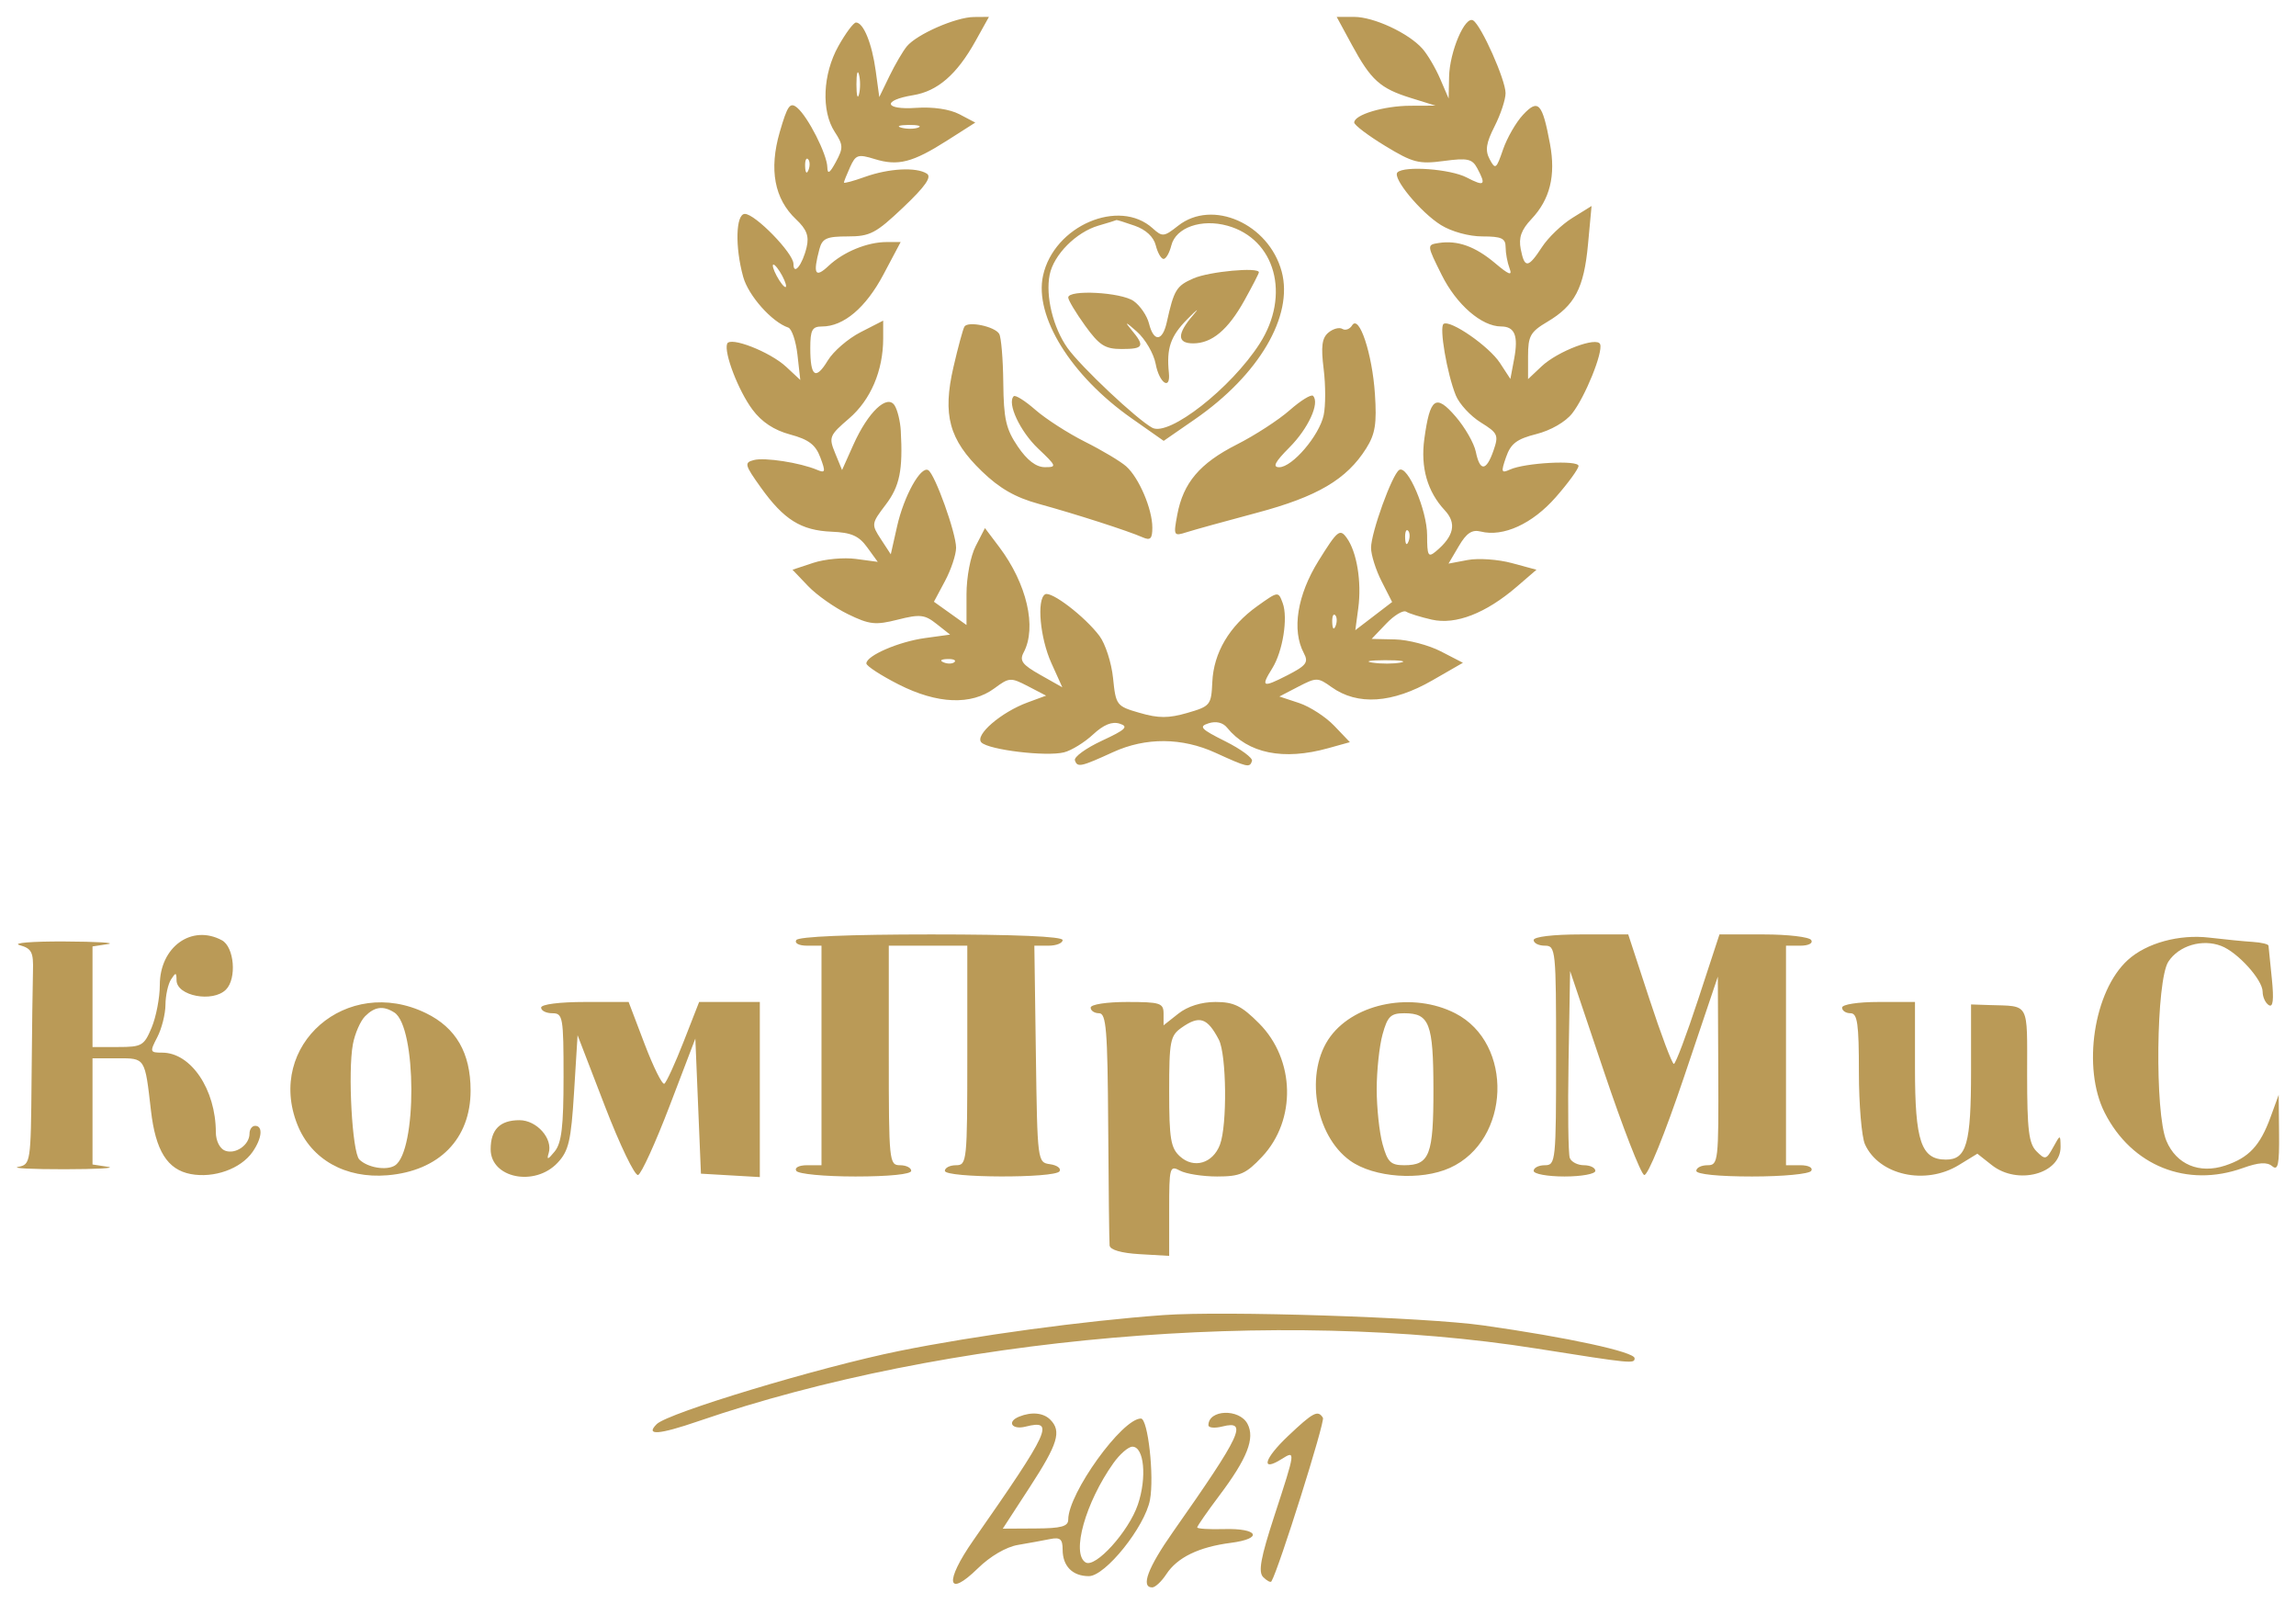 <?xml version="1.0" encoding="UTF-8"?> <svg xmlns="http://www.w3.org/2000/svg" viewBox="5478 4962 136 95" data-guides="{&quot;vertical&quot;:[],&quot;horizontal&quot;:[]}"><path fill="#BA9A57" stroke="none" fill-opacity="1" stroke-width="1" stroke-opacity="1" alignment-baseline="baseline" baseline-shift="baseline" clip-rule="evenodd" fill-rule="evenodd" font-size-adjust="none" id="tSvg12b15dbe8c5" title="Path 2" d="M 5535.78 4964.434 C 5534.68 4966.409 5533.538 4967.4 5532.092 4967.636C 5530.233 4967.939 5530.371 4968.519 5532.27 4968.387C 5533.266 4968.318 5534.258 4968.465 5534.832 4968.766C 5535.144 4968.931 5535.456 4969.095 5535.769 4969.259C 5535.219 4969.609 5534.67 4969.959 5534.121 4970.309C 5532.06 4971.623 5531.197 4971.846 5529.815 4971.42C 5528.823 4971.115 5528.688 4971.158 5528.355 4971.891C 5528.154 4972.335 5527.989 4972.748 5527.989 4972.81C 5527.989 4972.871 5528.55 4972.721 5529.234 4972.475C 5530.651 4971.968 5532.271 4971.882 5532.898 4972.281C 5533.204 4972.476 5532.814 4973.034 5531.506 4974.276C 5529.879 4975.82 5529.536 4976 5528.213 4976C 5526.964 4976 5526.707 4976.115 5526.537 4976.75C 5526.142 4978.229 5526.284 4978.491 5527.075 4977.747C 5527.963 4976.912 5529.375 4976.333 5530.521 4976.333C 5530.797 4976.333 5531.073 4976.333 5531.349 4976.333C 5531.007 4976.978 5530.664 4977.623 5530.322 4978.268C 5529.284 4980.223 5527.969 4981.333 5526.692 4981.333C 5526.107 4981.333 5525.996 4981.536 5525.996 4982.611C 5525.996 4984.315 5526.311 4984.538 5527.034 4983.346C 5527.362 4982.804 5528.234 4982.051 5528.972 4981.673C 5529.42 4981.444 5529.867 4981.215 5530.314 4980.986C 5530.314 4981.337 5530.314 4981.687 5530.314 4982.038C 5530.314 4983.945 5529.576 4985.678 5528.294 4986.779C 5527.122 4987.786 5527.081 4987.89 5527.469 4988.836C 5527.605 4989.169 5527.742 4989.501 5527.878 4989.833C 5528.102 4989.333 5528.326 4988.833 5528.55 4988.333C 5529.417 4986.397 5530.555 4985.317 5530.994 4986.013C 5531.162 4986.281 5531.325 4986.95 5531.356 4987.5C 5531.487 4989.843 5531.293 4990.793 5530.463 4991.886C 5529.612 4993.005 5529.606 4993.05 5530.178 4993.927C 5530.374 4994.226 5530.569 4994.525 5530.764 4994.824C 5530.889 4994.27 5531.014 4993.716 5531.139 4993.162C 5531.544 4991.365 5532.544 4989.568 5532.986 4989.843C 5533.386 4990.091 5534.632 4993.565 5534.632 4994.434C 5534.632 4994.842 5534.337 4995.729 5533.976 4996.405C 5533.757 4996.814 5533.539 4997.224 5533.32 4997.633C 5533.642 4997.863 5533.963 4998.093 5534.285 4998.322C 5534.606 4998.552 5534.927 4998.782 5535.249 4999.011C 5535.249 4998.408 5535.249 4997.805 5535.249 4997.202C 5535.249 4996.174 5535.485 4994.934 5535.796 4994.332C 5535.978 4993.978 5536.16 4993.624 5536.342 4993.271C 5536.622 4993.642 5536.903 4994.014 5537.183 4994.385C 5538.824 4996.561 5539.426 4999.152 5538.634 5000.636C 5538.374 5001.124 5538.55 5001.36 5539.622 5001.964C 5540.056 5002.209 5540.491 5002.454 5540.925 5002.699C 5540.709 5002.222 5540.493 5001.744 5540.277 5001.266C 5539.607 4999.784 5539.398 4997.507 5539.903 4997.194C 5540.256 4996.975 5542.254 4998.502 5543.124 4999.656C 5543.474 5000.12 5543.837 5001.244 5543.93 5002.153C 5544.095 5003.768 5544.131 5003.816 5545.51 5004.215C 5546.626 5004.539 5547.218 5004.538 5548.333 5004.215C 5549.692 5003.821 5549.747 5003.752 5549.809 5002.391C 5549.886 5000.652 5550.821 4999.072 5552.468 4997.896C 5553.716 4997.005 5553.718 4997.005 5553.98 4997.715C 5554.302 4998.588 5553.983 5000.577 5553.362 5001.572C 5552.666 5002.685 5552.781 5002.741 5554.235 5001.997C 5555.38 5001.411 5555.522 5001.223 5555.232 5000.679C 5554.505 4999.315 5554.837 4997.236 5556.11 4995.194C 5557.223 4993.408 5557.364 4993.293 5557.767 4993.845C 5558.37 4994.674 5558.663 4996.45 5558.455 4998.013C 5558.397 4998.448 5558.339 4998.883 5558.28 4999.317C 5558.644 4999.039 5559.007 4998.761 5559.37 4998.483C 5559.733 4998.205 5560.097 4997.927 5560.46 4997.649C 5560.252 4997.24 5560.044 4996.83 5559.836 4996.421C 5559.492 4995.745 5559.212 4994.855 5559.212 4994.442C 5559.212 4993.541 5560.46 4990.089 5560.881 4989.828C 5561.38 4989.519 5562.533 4992.218 5562.533 4993.694C 5562.533 4994.911 5562.596 4995.029 5563.05 4994.652C 5564.128 4993.754 5564.296 4992.985 5563.58 4992.219C 5562.548 4991.113 5562.137 4989.679 5562.368 4987.991C 5562.704 4985.543 5563.044 4985.3 5564.223 4986.667C 5564.776 4987.308 5565.314 4988.246 5565.417 4988.75C 5565.661 4989.938 5566.036 4989.913 5566.465 4988.68C 5566.782 4987.767 5566.725 4987.643 5565.706 4987.011C 5565.1 4986.635 5564.437 4985.916 5564.233 4985.414C 5563.71 4984.124 5563.236 4981.349 5563.511 4981.178C 5563.919 4980.925 5566.203 4982.509 5566.844 4983.489C 5567.051 4983.806 5567.258 4984.123 5567.465 4984.44C 5567.54 4984.04 5567.615 4983.641 5567.69 4983.242C 5567.945 4981.877 5567.724 4981.334 5566.915 4981.332C 5565.762 4981.33 5564.272 4980.038 5563.398 4978.283C 5562.512 4976.506 5562.512 4976.5 5563.219 4976.389C 5564.333 4976.215 5565.38 4976.589 5566.56 4977.583C 5567.389 4978.282 5567.592 4978.355 5567.416 4977.889C 5567.288 4977.554 5567.183 4976.991 5567.183 4976.639C 5567.183 4976.112 5566.943 4976 5565.811 4976C 5565.015 4976 5563.984 4975.718 5563.355 4975.328C 5562.149 4974.58 5560.454 4972.53 5560.776 4972.208C 5561.177 4971.806 5563.906 4972.006 5564.875 4972.509C 5565.937 4973.06 5566.041 4972.971 5565.506 4971.969C 5565.204 4971.403 5564.935 4971.344 5563.516 4971.533C 5562.042 4971.729 5561.688 4971.638 5560.045 4970.639C 5559.038 4970.027 5558.215 4969.404 5558.215 4969.255C 5558.215 4968.793 5559.97 4968.268 5561.537 4968.262C 5562.035 4968.26 5562.533 4968.258 5563.031 4968.256C 5562.544 4968.105 5562.057 4967.953 5561.57 4967.802C 5559.751 4967.236 5559.21 4966.749 5558.077 4964.659C 5557.777 4964.106 5557.477 4963.553 5557.177 4963C 5557.521 4963 5557.864 4963 5558.207 4963C 5559.374 4963 5561.43 4963.956 5562.253 4964.881C 5562.556 4965.222 5563.03 4966.025 5563.306 4966.667C 5563.473 4967.056 5563.64 4967.444 5563.808 4967.833C 5563.817 4967.406 5563.826 4966.978 5563.834 4966.55C 5563.866 4965.056 5564.781 4962.913 5565.261 4963.21C 5565.744 4963.51 5567.176 4966.721 5567.18 4967.513C 5567.182 4967.887 5566.89 4968.77 5566.532 4969.475C 5566.023 4970.477 5565.959 4970.906 5566.24 4971.433C 5566.573 4972.058 5566.633 4972.014 5567.029 4970.856C 5567.266 4970.167 5567.8 4969.239 5568.217 4968.794C 5569.117 4967.832 5569.36 4968.096 5569.812 4970.524C 5570.161 4972.401 5569.813 4973.808 5568.71 4974.975C 5568.111 4975.609 5567.946 4976.073 5568.078 4976.75C 5568.305 4977.909 5568.517 4977.888 5569.342 4976.623C 5569.708 4976.063 5570.517 4975.288 5571.14 4974.902C 5571.518 4974.667 5571.896 4974.433 5572.274 4974.199C 5572.203 4974.959 5572.133 4975.719 5572.062 4976.479C 5571.821 4979.067 5571.281 4980.093 5569.65 4981.059C 5568.65 4981.651 5568.512 4981.897 5568.512 4983.091C 5568.512 4983.544 5568.512 4983.997 5568.512 4984.45C 5568.778 4984.199 5569.044 4983.947 5569.311 4983.696C 5570.273 4982.789 5572.61 4981.907 5572.783 4982.386C 5572.958 4982.873 5571.895 4985.498 5571.124 4986.482C 5570.731 4986.984 5569.855 4987.488 5569.005 4987.703C 5567.843 4987.996 5567.488 4988.266 5567.209 4989.068C 5566.9 4989.958 5566.925 4990.039 5567.438 4989.806C 5568.33 4989.4 5571.501 4989.231 5571.501 4989.589C 5571.501 4989.763 5570.895 4990.598 5570.153 4991.443C 5568.769 4993.022 5567.041 4993.811 5565.707 4993.475C 5565.194 4993.346 5564.865 4993.564 5564.41 4994.339C 5564.206 4994.684 5564.003 4995.03 5563.8 4995.375C 5564.18 4995.304 5564.56 4995.232 5564.94 4995.16C 5565.568 4995.042 5566.74 4995.124 5567.546 4995.342C 5568.034 4995.474 5568.522 4995.606 5569.01 4995.738C 5568.623 4996.072 5568.235 4996.406 5567.848 4996.739C 5566.013 4998.319 5564.227 4999.012 5562.814 4998.693C 5562.154 4998.543 5561.471 4998.332 5561.294 4998.222C 5561.118 4998.113 5560.585 4998.431 5560.11 4998.929C 5559.823 4999.23 5559.535 4999.532 5559.247 4999.833C 5559.711 4999.844 5560.176 4999.854 5560.641 4999.864C 5561.407 4999.882 5562.624 5000.2 5563.344 5000.571C 5563.781 5000.796 5564.217 5001.022 5564.654 5001.247C 5564.051 5001.593 5563.449 5001.94 5562.846 5002.287C 5560.476 5003.651 5558.41 5003.789 5556.87 5002.686C 5556.062 5002.107 5555.975 5002.106 5554.903 5002.662C 5554.529 5002.856 5554.156 5003.05 5553.782 5003.244C 5554.171 5003.372 5554.559 5003.501 5554.947 5003.629C 5555.588 5003.842 5556.528 5004.45 5557.035 5004.982C 5557.342 5005.304 5557.65 5005.626 5557.958 5005.948C 5557.53 5006.067 5557.102 5006.186 5556.675 5006.305C 5554.022 5007.045 5551.926 5006.619 5550.683 5005.088C 5550.438 5004.785 5550.031 5004.689 5549.591 5004.83C 5548.986 5005.022 5549.121 5005.169 5550.578 5005.897C 5551.507 5006.362 5552.219 5006.886 5552.16 5007.062C 5552.024 5007.474 5551.902 5007.446 5550.001 5006.578C 5548.012 5005.669 5545.862 5005.655 5543.932 5006.538C 5542.016 5007.415 5541.815 5007.458 5541.67 5007.023C 5541.604 5006.825 5542.324 5006.303 5543.269 5005.863C 5544.68 5005.208 5544.869 5005.026 5544.325 5004.853C 5543.871 5004.708 5543.372 5004.911 5542.743 5005.495C 5542.238 5005.965 5541.466 5006.44 5541.026 5006.551C 5539.976 5006.815 5536.561 5006.405 5536.131 5005.963C 5535.717 5005.537 5537.293 5004.175 5538.876 5003.593C 5539.239 5003.46 5539.601 5003.326 5539.964 5003.193C 5539.607 5003.007 5539.249 5002.822 5538.892 5002.636C 5537.868 5002.105 5537.778 5002.111 5536.906 5002.758C 5535.535 5003.775 5533.517 5003.693 5531.227 5002.529C 5530.177 5001.995 5529.318 5001.436 5529.318 5001.287C 5529.318 5000.826 5531.227 4999.999 5532.789 4999.784C 5533.285 4999.716 5533.782 4999.647 5534.278 4999.579C 5534.011 4999.368 5533.744 4999.157 5533.477 4998.947C 5532.772 4998.39 5532.497 4998.36 5531.176 4998.693C 5529.857 4999.027 5529.502 4998.988 5528.231 4998.37C 5527.436 4997.984 5526.371 4997.234 5525.864 4996.703C 5525.557 4996.381 5525.25 4996.059 5524.943 4995.737C 5525.353 4995.602 5525.762 4995.466 5526.172 4995.33C 5526.849 4995.106 5527.985 4995.001 5528.697 4995.097C 5529.129 4995.155 5529.56 4995.213 5529.992 4995.271C 5529.784 4994.984 5529.575 4994.697 5529.367 4994.41C 5528.873 4993.729 5528.43 4993.535 5527.259 4993.485C 5525.447 4993.409 5524.431 4992.775 5523.067 4990.868C 5522.108 4989.528 5522.074 4989.394 5522.65 4989.243C 5523.294 4989.074 5525.388 4989.397 5526.393 4989.82C 5526.891 4990.03 5526.914 4989.946 5526.59 4989.084C 5526.307 4988.332 5525.901 4988.024 5524.804 4987.729C 5523.852 4987.474 5523.116 4986.988 5522.572 4986.257C 5521.738 4985.137 5520.875 4982.896 5521.07 4982.358C 5521.234 4981.905 5523.614 4982.832 5524.569 4983.722C 5524.847 4983.981 5525.125 4984.241 5525.404 4984.5C 5525.348 4984.004 5525.293 4983.508 5525.237 4983.012C 5525.145 4982.193 5524.899 4981.466 5524.69 4981.397C 5523.721 4981.072 5522.329 4979.507 5522.022 4978.395C 5521.529 4976.617 5521.582 4974.667 5522.121 4974.667C 5522.732 4974.667 5524.999 4976.995 5524.999 4977.622C 5524.999 4978.357 5525.536 4977.678 5525.78 4976.635C 5525.934 4975.98 5525.782 4975.581 5525.155 4974.99C 5523.869 4973.778 5523.544 4972.041 5524.186 4969.823C 5524.644 4968.243 5524.798 4968.027 5525.218 4968.377C 5525.86 4968.912 5526.989 4971.138 5527.006 4971.903C 5527.016 4972.343 5527.149 4972.26 5527.513 4971.586C 5527.958 4970.764 5527.951 4970.585 5527.444 4969.81C 5526.638 4968.574 5526.731 4966.39 5527.662 4964.728C 5528.092 4963.961 5528.56 4963.333 5528.703 4963.333C 5529.144 4963.333 5529.649 4964.569 5529.871 4966.193C 5529.942 4966.711 5530.012 4967.229 5530.083 4967.747C 5530.284 4967.333 5530.484 4966.919 5530.685 4966.505C 5531.016 4965.823 5531.479 4965.031 5531.714 4964.746C 5532.307 4964.027 5534.617 4963.016 5535.688 4963.007C 5535.985 4963.005 5536.282 4963.002 5536.578 4963C 5536.312 4963.478 5536.046 4963.956 5535.78 4964.434ZM 5528.73 4967 C 5528.73 4967.642 5528.799 4967.904 5528.882 4967.583C 5528.966 4967.262 5528.966 4966.738 5528.882 4966.417C 5528.799 4966.096 5528.73 4966.358 5528.73 4967ZM 5531.4 4969.564 C 5531.723 4969.649 5532.171 4969.643 5532.396 4969.552C 5532.621 4969.461 5532.357 4969.392 5531.809 4969.398C 5531.261 4969.405 5531.077 4969.48 5531.4 4969.564ZM 5525.69 4971.861 C 5525.706 4972.249 5525.785 4972.328 5525.891 4972.063C 5525.987 4971.822 5525.975 4971.534 5525.864 4971.424C 5525.754 4971.313 5525.676 4971.51 5525.69 4971.861ZM 5546.282 4975.523 C 5546.849 4976.038 5546.948 4976.028 5547.781 4975.37C 5549.812 4973.767 5553.158 4975.247 5553.92 4978.085C 5554.625 4980.713 5552.569 4984.208 5548.773 4986.831C 5548.158 4987.256 5547.544 4987.681 5546.929 4988.106C 5546.291 4987.658 5545.653 4987.21 5545.015 4986.762C 5541.434 4984.247 5539.255 4980.732 5539.783 4978.321C 5540.428 4975.372 5544.288 4973.711 5546.282 4975.523ZM 5543.067 4975.36 C 5541.741 4975.747 5540.411 4977.086 5540.174 4978.275C 5539.923 4979.535 5540.379 4981.404 5541.231 4982.605C 5542.018 4983.713 5545.342 4986.841 5546.253 4987.331C 5547.245 4987.864 5550.922 4984.984 5552.613 4982.351C 5554.457 4979.481 5553.548 4976.154 5550.705 4975.366C 5549.163 4974.939 5547.648 4975.471 5547.382 4976.533C 5547.272 4976.973 5547.065 4977.333 5546.922 4977.333C 5546.779 4977.333 5546.572 4976.973 5546.461 4976.533C 5546.335 4976.027 5545.877 4975.599 5545.213 4975.367C 5544.637 4975.165 5544.15 4975.014 5544.132 4975.03C 5544.113 4975.047 5543.634 4975.195 5543.067 4975.36ZM 5524.003 4978.333 C 5524.199 4978.7 5524.433 4979 5524.525 4979C 5524.616 4979 5524.531 4978.7 5524.335 4978.333C 5524.14 4977.967 5523.905 4977.667 5523.814 4977.667C 5523.722 4977.667 5523.807 4977.967 5524.003 4978.333ZM 5552.568 4978.125 C 5552.568 4978.193 5552.181 4978.944 5551.709 4979.793C 5550.739 4981.535 5549.785 4982.333 5548.675 4982.333C 5547.716 4982.333 5547.713 4981.774 5548.666 4980.669C 5549.077 4980.193 5548.927 4980.295 5548.333 4980.896C 5547.33 4981.913 5547.088 4982.616 5547.237 4984.083C 5547.344 4985.147 5546.667 4984.687 5546.455 4983.553C 5546.341 4982.941 5545.84 4982.078 5545.341 4981.637C 5544.674 4981.045 5544.588 4981.016 5545.014 4981.526C 5545.832 4982.504 5545.749 4982.667 5544.433 4982.667C 5543.454 4982.667 5543.116 4982.45 5542.274 4981.283C 5541.725 4980.522 5541.275 4979.772 5541.275 4979.617C 5541.275 4979.136 5544.408 4979.304 5545.149 4979.826C 5545.534 4980.096 5545.944 4980.696 5546.06 4981.159C 5546.337 4982.267 5546.858 4982.23 5547.112 4981.083C 5547.54 4979.156 5547.679 4978.928 5548.697 4978.484C 5549.629 4978.077 5552.568 4977.804 5552.568 4978.125ZM 5537.184 4981.766 C 5537.304 4981.96 5537.414 4983.266 5537.428 4984.667C 5537.451 4986.811 5537.587 4987.41 5538.286 4988.439C 5538.839 4989.255 5539.373 4989.663 5539.887 4989.664C 5540.614 4989.667 5540.592 4989.604 5539.495 4988.565C 5538.423 4987.551 5537.638 4985.872 5538.045 4985.464C 5538.139 4985.369 5538.717 4985.732 5539.33 4986.269C 5539.943 4986.806 5541.267 4987.657 5542.272 4988.161C 5543.276 4988.664 5544.373 4989.318 5544.707 4989.615C 5545.464 4990.284 5546.257 4992.142 5546.257 4993.243C 5546.257 4993.907 5546.142 4994.021 5545.676 4993.815C 5544.812 4993.434 5541.702 4992.434 5539.526 4991.837C 5538.141 4991.457 5537.208 4990.922 5536.156 4989.906C 5534.216 4988.031 5533.82 4986.575 5534.478 4983.728C 5534.75 4982.552 5535.042 4981.477 5535.127 4981.34C 5535.336 4981 5536.914 4981.327 5537.184 4981.766ZM 5559.442 4985.333 C 5559.558 4987.087 5559.46 4987.699 5558.929 4988.545C 5557.77 4990.388 5556.04 4991.408 5552.45 4992.365C 5550.597 4992.859 5548.723 4993.377 5548.287 4993.516C 5547.519 4993.761 5547.501 4993.727 5547.734 4992.479C 5548.088 4990.587 5549.064 4989.436 5551.255 4988.325C 5552.327 4987.783 5553.739 4986.867 5554.392 4986.291C 5555.046 4985.716 5555.668 4985.333 5555.775 4985.44C 5556.19 4985.856 5555.496 4987.373 5554.379 4988.494C 5553.519 4989.357 5553.359 4989.667 5553.773 4989.667C 5554.545 4989.667 5556.139 4987.803 5556.404 4986.592C 5556.524 4986.045 5556.524 4984.813 5556.405 4983.854C 5556.238 4982.509 5556.302 4982.015 5556.689 4981.693C 5556.964 4981.464 5557.335 4981.366 5557.513 4981.477C 5557.691 4981.587 5557.951 4981.493 5558.09 4981.267C 5558.504 4980.595 5559.283 4982.937 5559.442 4985.333ZM 5561.231 4993.861 C 5561.247 4994.249 5561.325 4994.328 5561.431 4994.063C 5561.527 4993.822 5561.515 4993.534 5561.405 4993.424C 5561.295 4993.313 5561.216 4993.51 5561.231 4993.861ZM 5556.913 4998.861 C 5556.929 4999.249 5557.007 4999.328 5557.113 4999.063C 5557.209 4998.822 5557.197 4998.534 5557.087 4998.424C 5556.977 4998.313 5556.898 4998.51 5556.913 4998.861ZM 5533.906 5001.228 C 5534.145 5001.324 5534.432 5001.312 5534.542 5001.201C 5534.652 5001.091 5534.456 5001.012 5534.106 5001.026C 5533.719 5001.042 5533.641 5001.121 5533.906 5001.228ZM 5559.299 5001.239 C 5559.804 5001.316 5560.551 5001.314 5560.96 5001.235C 5561.369 5001.156 5560.955 5001.093 5560.042 5001.095C 5559.128 5001.098 5558.794 5001.163 5559.299 5001.239ZM 5491.142 5017.678 C 5491.878 5018.074 5492.034 5019.949 5491.385 5020.6C 5490.604 5021.384 5488.466 5020.981 5488.457 5020.048C 5488.453 5019.572 5488.41 5019.566 5488.13 5020C 5487.953 5020.275 5487.805 5020.95 5487.801 5021.5C 5487.797 5022.05 5487.58 5022.913 5487.317 5023.417C 5486.864 5024.29 5486.877 5024.333 5487.607 5024.333C 5489.312 5024.333 5490.78 5026.511 5490.785 5029.048C 5490.787 5029.552 5491.018 5030.018 5491.328 5030.137C 5491.951 5030.377 5492.78 5029.799 5492.78 5029.126C 5492.78 5028.873 5492.93 5028.667 5493.113 5028.667C 5493.593 5028.667 5493.52 5029.41 5492.96 5030.213C 5492.262 5031.214 5490.673 5031.782 5489.299 5031.523C 5487.914 5031.262 5487.214 5030.145 5486.941 5027.756C 5486.581 5024.618 5486.612 5024.667 5484.968 5024.667C 5484.472 5024.667 5483.976 5024.667 5483.48 5024.667C 5483.48 5025.715 5483.48 5026.763 5483.48 5027.811C 5483.48 5028.859 5483.48 5029.908 5483.48 5030.956C 5483.785 5031.002 5484.089 5031.048 5484.393 5031.095C 5484.896 5031.171 5483.737 5031.235 5481.819 5031.238C 5479.901 5031.24 5478.668 5031.178 5479.079 5031.098C 5479.812 5030.956 5479.827 5030.86 5479.87 5025.893C 5479.894 5023.11 5479.932 5020.241 5479.953 5019.517C 5479.987 5018.382 5479.878 5018.169 5479.162 5017.967C 5478.705 5017.838 5479.901 5017.741 5481.819 5017.75C 5483.737 5017.759 5484.896 5017.829 5484.393 5017.905C 5484.089 5017.952 5483.785 5017.998 5483.48 5018.044C 5483.48 5019.037 5483.48 5020.029 5483.48 5021.022C 5483.48 5022.015 5483.48 5023.007 5483.48 5024C 5483.984 5024 5484.488 5024 5484.992 5024C 5486.403 5024 5486.536 5023.923 5486.985 5022.844C 5487.249 5022.208 5487.466 5021.076 5487.466 5020.329C 5487.466 5018.076 5489.351 5016.717 5491.142 5017.678ZM 5540.943 5017.667 C 5540.943 5017.85 5540.566 5018 5540.105 5018C 5539.826 5018 5539.547 5018 5539.268 5018C 5539.298 5020.139 5539.328 5022.278 5539.358 5024.417C 5539.448 5030.799 5539.452 5030.834 5540.201 5030.94C 5540.614 5030.999 5540.867 5031.187 5540.762 5031.357C 5540.5 5031.782 5533.968 5031.759 5533.968 5031.333C 5533.968 5031.15 5534.267 5031 5534.632 5031C 5535.274 5031 5535.296 5030.778 5535.296 5024.5C 5535.296 5022.333 5535.296 5020.167 5535.296 5018C 5534.521 5018 5533.746 5018 5532.971 5018C 5532.196 5018 5531.421 5018 5530.646 5018C 5530.646 5020.167 5530.646 5022.333 5530.646 5024.5C 5530.646 5030.778 5530.669 5031 5531.31 5031C 5531.676 5031 5531.975 5031.15 5531.975 5031.333C 5531.975 5031.533 5530.653 5031.667 5528.673 5031.667C 5526.83 5031.667 5525.28 5031.519 5525.166 5031.333C 5525.049 5031.144 5525.328 5031 5525.81 5031C 5526.094 5031 5526.377 5031 5526.66 5031C 5526.66 5028.833 5526.66 5026.667 5526.66 5024.5C 5526.66 5022.333 5526.66 5020.167 5526.66 5018C 5526.377 5018 5526.094 5018 5525.81 5018C 5525.328 5018 5525.049 5017.856 5525.166 5017.667C 5525.293 5017.46 5528.324 5017.333 5533.157 5017.333C 5538.126 5017.333 5540.943 5017.454 5540.943 5017.667ZM 5575.703 5021.167 C 5576.395 5023.275 5577.045 5025 5577.148 5025C 5577.251 5025 5577.901 5023.275 5578.593 5021.167C 5579.012 5019.889 5579.431 5018.611 5579.85 5017.333C 5580.722 5017.333 5581.593 5017.333 5582.465 5017.333C 5583.904 5017.333 5585.173 5017.483 5585.286 5017.667C 5585.402 5017.856 5585.123 5018 5584.641 5018C 5584.358 5018 5584.074 5018 5583.791 5018C 5583.791 5020.167 5583.791 5022.333 5583.791 5024.5C 5583.791 5026.667 5583.791 5028.833 5583.791 5031C 5584.074 5031 5584.358 5031 5584.641 5031C 5585.123 5031 5585.402 5031.144 5585.286 5031.333C 5585.171 5031.519 5583.622 5031.667 5581.779 5031.667C 5579.799 5031.667 5578.477 5031.533 5578.477 5031.333C 5578.477 5031.15 5578.775 5031 5579.141 5031C 5579.78 5031 5579.804 5030.787 5579.779 5025.417C 5579.77 5023.556 5579.762 5021.694 5579.753 5019.833C 5579.086 5021.811 5578.42 5023.789 5577.753 5025.767C 5576.605 5029.17 5575.599 5031.648 5575.391 5031.579C 5575.193 5031.513 5574.124 5028.768 5573.017 5025.479C 5572.346 5023.486 5571.674 5021.493 5571.003 5019.5C 5570.973 5021.273 5570.942 5023.047 5570.911 5024.82C 5570.861 5027.746 5570.893 5030.333 5570.984 5030.57C 5571.074 5030.806 5571.452 5031 5571.823 5031C 5572.194 5031 5572.498 5031.15 5572.498 5031.333C 5572.498 5031.517 5571.676 5031.667 5570.671 5031.667C 5569.666 5031.667 5568.844 5031.517 5568.844 5031.333C 5568.844 5031.15 5569.143 5031 5569.508 5031C 5570.15 5031 5570.173 5030.778 5570.173 5024.5C 5570.173 5018.222 5570.15 5018 5569.508 5018C 5569.143 5018 5568.844 5017.85 5568.844 5017.667C 5568.844 5017.471 5569.999 5017.333 5571.645 5017.333C 5572.579 5017.333 5573.512 5017.333 5574.446 5017.333C 5574.865 5018.611 5575.284 5019.889 5575.703 5021.167ZM 5611.443 5017.776 C 5611.945 5017.808 5612.363 5017.908 5612.371 5018C 5612.38 5018.092 5612.468 5018.972 5612.569 5019.956C 5612.696 5021.206 5612.641 5021.677 5612.388 5021.519C 5612.188 5021.395 5612.024 5021.039 5612.024 5020.727C 5612.024 5020.02 5610.545 5018.386 5609.567 5018.013C 5608.441 5017.583 5607.061 5017.994 5606.44 5018.945C 5605.713 5020.059 5605.626 5027.898 5606.323 5029.555C 5606.912 5030.956 5608.272 5031.528 5609.805 5031.02C 5611.211 5030.554 5611.875 5029.845 5612.495 5028.145C 5612.655 5027.708 5612.814 5027.27 5612.974 5026.833C 5612.982 5027.597 5612.989 5028.36 5612.997 5029.124C 5613.016 5030.963 5612.936 5031.344 5612.591 5031.057C 5612.28 5030.798 5611.793 5030.829 5610.847 5031.168C 5607.538 5032.351 5604.27 5031.041 5602.668 5027.89C 5601.324 5025.246 5602.015 5020.683 5604.039 5018.846C 5605.145 5017.841 5607.079 5017.311 5608.869 5017.523C 5609.782 5017.631 5610.941 5017.745 5611.443 5017.776ZM 5503.229 5021.993 C 5505.013 5022.86 5505.874 5024.35 5505.875 5026.575C 5505.878 5029.439 5504.011 5031.34 5500.947 5031.595C 5498.466 5031.801 5496.439 5030.663 5495.617 5028.602C 5493.739 5023.893 5498.547 5019.718 5503.229 5021.993ZM 5516.182 5023.822 C 5516.703 5025.19 5517.229 5026.248 5517.351 5026.172C 5517.474 5026.096 5517.987 5024.976 5518.493 5023.684C 5518.799 5022.9 5519.105 5022.117 5519.412 5021.333C 5520.011 5021.333 5520.61 5021.333 5521.209 5021.333C 5521.808 5021.333 5522.407 5021.333 5523.007 5021.333C 5523.007 5023.061 5523.007 5024.789 5523.007 5026.517C 5523.007 5028.245 5523.007 5029.974 5523.007 5031.702C 5522.425 5031.668 5521.844 5031.634 5521.263 5031.601C 5520.681 5031.567 5520.1 5031.534 5519.519 5031.5C 5519.464 5030.167 5519.408 5028.833 5519.353 5027.5C 5519.298 5026.167 5519.242 5024.833 5519.187 5023.5C 5518.68 5024.827 5518.173 5026.154 5517.666 5027.481C 5516.829 5029.67 5515.988 5031.515 5515.796 5031.579C 5515.604 5031.643 5514.718 5029.807 5513.829 5027.498C 5513.29 5026.099 5512.751 5024.7 5512.212 5023.301C 5512.142 5024.423 5512.073 5025.546 5512.004 5026.668C 5511.826 5029.556 5511.687 5030.151 5511.032 5030.851C 5509.682 5032.294 5507.063 5031.768 5507.063 5030.055C 5507.063 5028.887 5507.613 5028.333 5508.771 5028.333C 5509.797 5028.333 5510.764 5029.428 5510.499 5030.288C 5510.371 5030.702 5510.457 5030.677 5510.856 5030.186C 5511.266 5029.681 5511.381 5028.712 5511.381 5025.77C 5511.381 5022.222 5511.342 5022 5510.717 5022C 5510.351 5022 5510.052 5021.85 5510.052 5021.667C 5510.052 5021.473 5511.138 5021.333 5512.644 5021.333C 5513.508 5021.333 5514.372 5021.333 5515.236 5021.333C 5515.551 5022.163 5515.867 5022.992 5516.182 5023.822ZM 5546.922 5022.024 C 5546.922 5022.255 5546.922 5022.485 5546.922 5022.715C 5547.214 5022.485 5547.505 5022.255 5547.797 5022.024C 5548.35 5021.588 5549.159 5021.333 5549.995 5021.333C 5551.084 5021.333 5551.541 5021.557 5552.58 5022.6C 5554.717 5024.745 5554.798 5028.327 5552.758 5030.498C 5551.805 5031.512 5551.453 5031.667 5550.099 5031.667C 5549.241 5031.667 5548.25 5031.511 5547.896 5031.322C 5547.286 5030.994 5547.254 5031.11 5547.254 5033.672C 5547.254 5034.571 5547.254 5035.47 5547.254 5036.368C 5546.673 5036.335 5546.091 5036.301 5545.51 5036.267C 5544.419 5036.204 5543.751 5036.011 5543.725 5035.75C 5543.702 5035.521 5543.665 5032.333 5543.642 5028.667C 5543.606 5022.981 5543.527 5022 5543.102 5022C 5542.828 5022 5542.604 5021.85 5542.604 5021.667C 5542.604 5021.479 5543.545 5021.333 5544.763 5021.333C 5546.725 5021.333 5546.922 5021.396 5546.922 5022.024ZM 5564.2 5022.003 C 5567.678 5023.784 5567.48 5029.529 5563.885 5031.156C 5562.162 5031.936 5559.381 5031.737 5557.977 5030.734C 5555.865 5029.225 5555.265 5025.446 5556.808 5023.372C 5558.302 5021.364 5561.717 5020.732 5564.2 5022.003ZM 5591.431 5025.259 C 5591.431 5029.586 5591.797 5030.667 5593.265 5030.667C 5594.487 5030.667 5594.752 5029.732 5594.752 5025.428C 5594.752 5024.112 5594.752 5022.795 5594.752 5021.479C 5595.112 5021.491 5595.472 5021.503 5595.832 5021.515C 5598.249 5021.595 5598.074 5021.272 5598.074 5025.643C 5598.074 5028.908 5598.173 5029.718 5598.627 5030.174C 5599.143 5030.692 5599.209 5030.677 5599.611 5029.948C 5600.041 5029.17 5600.043 5029.17 5600.055 5029.898C 5600.081 5031.512 5597.512 5032.202 5595.98 5030.992C 5595.695 5030.767 5595.411 5030.543 5595.126 5030.318C 5594.759 5030.542 5594.393 5030.767 5594.026 5030.991C 5592.048 5032.201 5589.301 5031.594 5588.469 5029.763C 5588.271 5029.326 5588.109 5027.401 5588.109 5025.484C 5588.109 5022.609 5588.022 5022 5587.611 5022C 5587.337 5022 5587.113 5021.85 5587.113 5021.667C 5587.113 5021.479 5588.054 5021.333 5589.272 5021.333C 5589.992 5021.333 5590.711 5021.333 5591.431 5021.333C 5591.431 5022.642 5591.431 5023.95 5591.431 5025.259ZM 5499.627 5022.177 C 5499.346 5022.458 5499.021 5023.205 5498.903 5023.836C 5498.597 5025.474 5498.863 5030.237 5499.284 5030.66C 5499.763 5031.14 5500.882 5031.332 5501.386 5031.019C 5502.709 5030.198 5502.686 5022.802 5501.357 5021.956C 5500.705 5021.541 5500.195 5021.606 5499.627 5022.177ZM 5559.894 5023.25 C 5559.703 5023.938 5559.547 5025.4 5559.547 5026.5C 5559.547 5027.6 5559.703 5029.063 5559.894 5029.75C 5560.189 5030.818 5560.376 5031 5561.18 5031C 5562.68 5031 5562.913 5030.392 5562.907 5026.493C 5562.901 5022.601 5562.67 5022 5561.18 5022C 5560.376 5022 5560.189 5022.182 5559.894 5023.25ZM 5547.992 5022.852 C 5547.315 5023.328 5547.254 5023.64 5547.254 5026.634C 5547.254 5029.433 5547.345 5029.979 5547.894 5030.478C 5548.716 5031.225 5549.841 5030.894 5550.262 5029.783C 5550.7 5028.628 5550.654 5024.439 5550.194 5023.561C 5549.511 5022.26 5549.048 5022.11 5547.992 5022.852ZM 5565.855 5040.485 C 5570.862 5041.194 5574.823 5042.053 5574.823 5042.429C 5574.823 5042.766 5574.677 5042.752 5569.01 5041.855C 5553.705 5039.433 5533.979 5041.141 5519.38 5046.153C 5517.016 5046.964 5516.208 5047.023 5516.896 5046.333C 5517.563 5045.663 5526.546 5042.954 5531.272 5041.997C 5535.745 5041.091 5542.191 5040.216 5546.922 5039.873C 5550.493 5039.614 5562.421 5039.999 5565.855 5040.485ZM 5540.212 5046.067 C 5540.892 5046.749 5540.666 5047.496 5539.004 5050.051C 5538.469 5050.874 5537.933 5051.698 5537.398 5052.521C 5538.044 5052.517 5538.69 5052.514 5539.336 5052.51C 5540.864 5052.502 5541.275 5052.39 5541.275 5051.982C 5541.275 5050.429 5544.463 5046 5545.581 5046C 5545.997 5046 5546.377 5049.421 5546.117 5050.815C 5545.819 5052.407 5543.475 5055.333 5542.497 5055.333C 5541.528 5055.333 5540.943 5054.741 5540.943 5053.76C 5540.943 5053.136 5540.799 5053.016 5540.196 5053.138C 5539.784 5053.221 5538.928 5053.377 5538.293 5053.485C 5537.599 5053.602 5536.652 5054.156 5535.923 5054.87C 5534.091 5056.665 5533.93 5055.681 5535.651 5053.216C 5540.206 5046.697 5540.51 5046.035 5538.748 5046.479C 5537.935 5046.684 5537.619 5046.191 5538.369 5045.887C 5539.105 5045.589 5539.804 5045.657 5540.212 5046.067ZM 5551.892 5046.312 C 5552.35 5047.169 5551.882 5048.361 5550.22 5050.569C 5549.502 5051.524 5548.915 5052.369 5548.915 5052.448C 5548.915 5052.527 5549.624 5052.571 5550.493 5052.546C 5552.539 5052.486 5552.856 5053.108 5550.908 5053.361C 5549.006 5053.607 5547.733 5054.226 5547.085 5055.218C 5546.804 5055.648 5546.428 5056 5546.25 5056C 5545.554 5056 5545.991 5054.832 5547.48 5052.713C 5551.535 5046.943 5551.938 5046.085 5550.409 5046.47C 5549.953 5046.585 5549.579 5046.552 5549.579 5046.395C 5549.579 5045.465 5551.406 5045.399 5551.892 5046.312ZM 5556.362 5045.957 C 5556.498 5046.179 5553.736 5054.95 5553.31 5055.644C 5553.262 5055.724 5553.043 5055.61 5552.825 5055.391C 5552.519 5055.083 5552.67 5054.257 5553.495 5051.73C 5554.749 5047.89 5554.751 5047.875 5553.912 5048.401C 5552.65 5049.193 5552.875 5048.381 5554.29 5047.041C 5555.788 5045.623 5556.066 5045.477 5556.362 5045.957ZM 5543.95 5048.642 C 5542.294 5050.975 5541.449 5053.989 5542.3 5054.518C 5542.88 5054.877 5544.858 5052.692 5545.401 5051.092C 5545.943 5049.495 5545.77 5047.667 5545.076 5047.667C 5544.837 5047.667 5544.33 5048.106 5543.95 5048.642Z"></path><defs></defs></svg> 